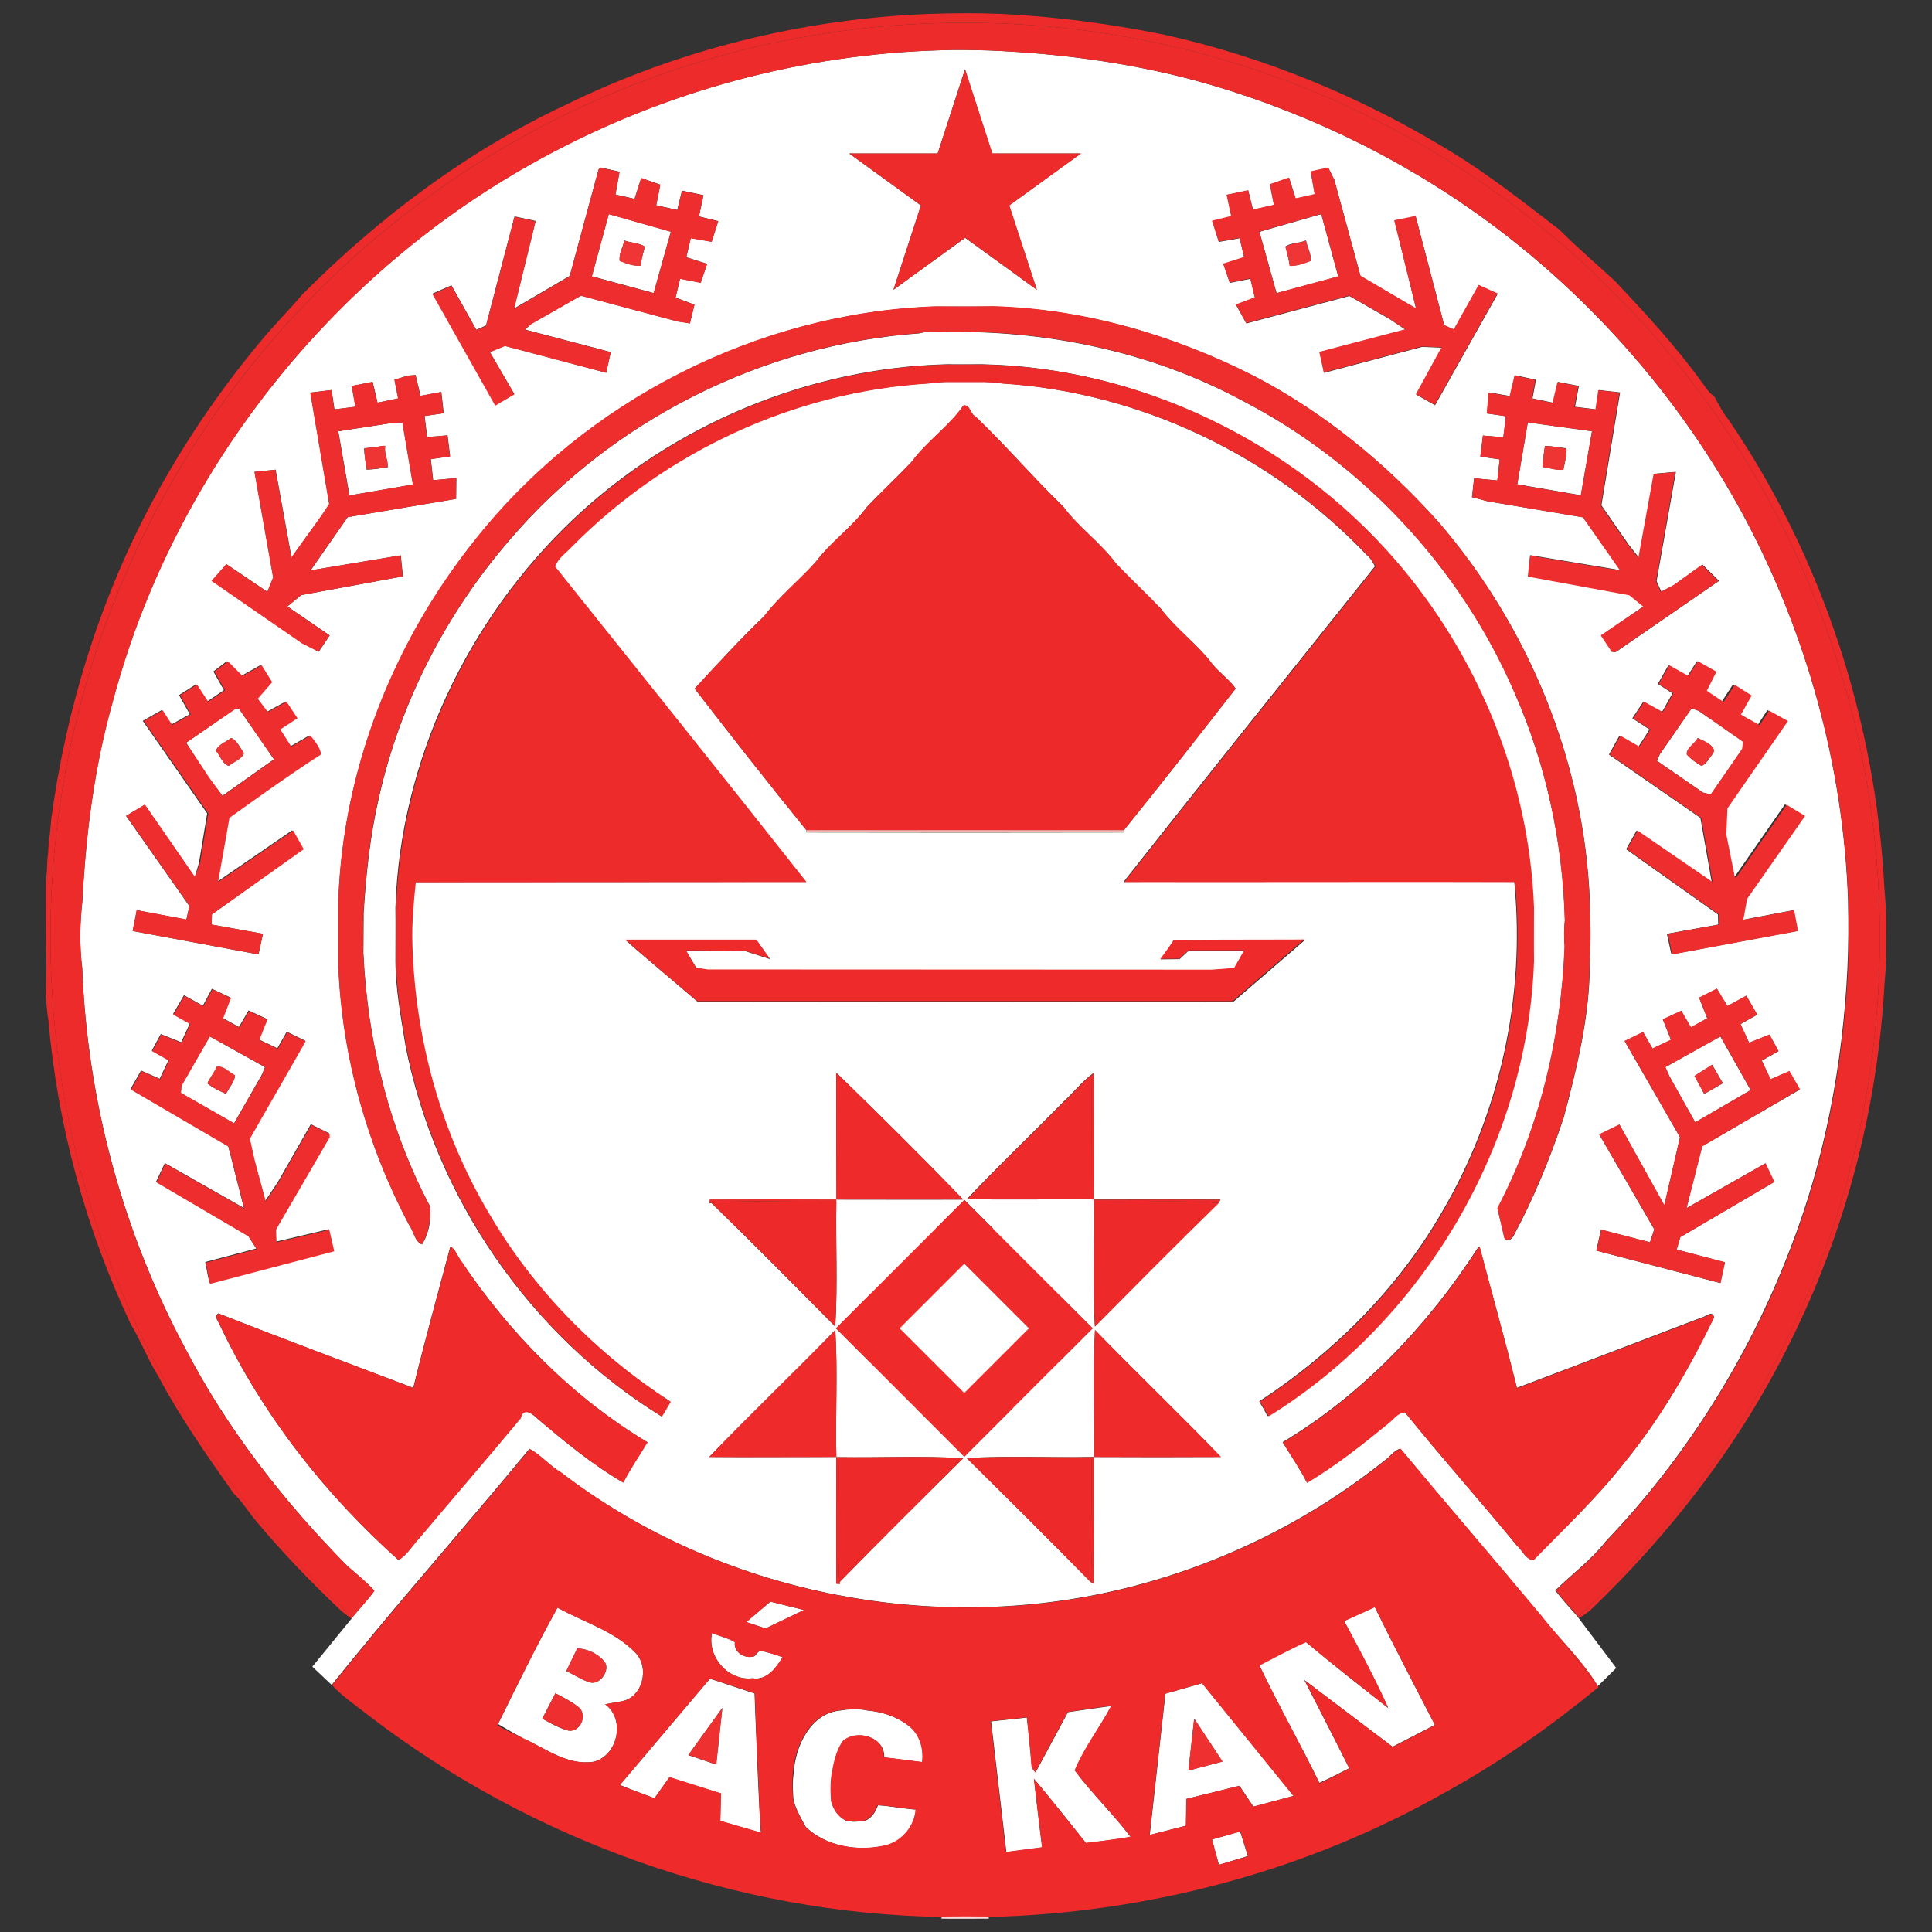 <?xml version="1.0" encoding="utf-8"?>
<!-- Generator: Adobe Illustrator 24.2.0, SVG Export Plug-In . SVG Version: 6.00 Build 0)  -->
<svg version="1.1" id="Layer_1" xmlns="http://www.w3.org/2000/svg" xmlns:xlink="http://www.w3.org/1999/xlink" x="0px" y="0px"
	 viewBox="0 0 900 900" style="enable-background:new 0 0 900 900;" xml:space="preserve">
<rect x="0" y="0" width="900" height="900" fill="#333333" stroke="none"/>
<style type="text/css">
	.st0{fill:none;}
	.st1{fill:#FFFFFF;}
	.st2{fill:#EE2B2B;}
	.st3{fill:#EE2E2E;}
	.st4{fill:#EF3535;}
	.st5{fill:#EE2D2D;}
	.st6{fill:#EE2929;}
	.st7{fill:#EF3434;}
	.st8{fill:#EF3333;}
	.st9{fill:#F9B2B2;}
	.st10{fill:#EE2A2A;}
	.st11{fill:#EF3232;}
	.st12{fill:#EF3131;}
	.st13{fill:#EF2F2F;}
	.st14{fill:#EF3030;}
	.st15{fill:#FCDADA;}
</style>
<g>
	<path class="st0" d="M164.3,753.2C164.3,753.2,164.3,753.2,164.3,753.2l0.4,0.4C164.6,753.5,164.5,753.4,164.3,753.2z"/>
	<path class="st0" d="M725.7,761.2c-0.1,0.1-0.2,0.2-0.3,0.3c0,0,0,0,0,0L725.7,761.2z"/>
	<path class="st0" d="M288.6,831.6l16.1,6.1l0.1-0.2c-5.4-2-10.8-4-16.1-6.2L288.6,831.6z"/>
	<path class="st0" d="M735,753.1C735,753.1,735,753.1,735,753.1c-0.1,0.1-0.2,0.2-0.4,0.3L735,753.1z"/>
	<path class="st0" d="M231.7,803.7c3.7,2.4,7.9,3.9,11.8,6c-3.9-2.1-7.7-4.3-11.5-6.6C231.9,803.3,231.8,803.5,231.7,803.7z"/>
	<path class="st0" d="M173.4,761.1l0.4,0.3l-1.6,2c0.5-0.7,1.1-1.3,1.6-2C173.6,761.4,173.5,761.2,173.4,761.1z"/>
	<path class="st1" d="M369.6,837.8c0.5,3.9,3.5,9.1,5.8,13.3c9.7,9.2,24.5,11.5,37.2,8.6c7.7-1.9,13.5-8.8,14.1-16.7
		c-5.9-0.4-11.8-1.7-17.7-2c-1.1,3-2.9,6-6,7.2c-3.4,0.4-5.6,0.7-8.6,0c-3.7-1.5-6.1-5.2-7.1-9c-0.2-3.6-0.4-7.9,0.1-11.6
		c1-5.8,1.9-11.8,5.5-16.6c6.5-5.6,19.5-1.8,19,7.7c5.9,0.6,11.8,1.5,17.8,2.2c0.6-5.8-0.8-11.7-5.1-15.9c-5.7-5-13.3-7.6-20.8-8.2
		c-5.2-1.3-12,0-12,0c-13.9,1-21.4,16.5-22,29C368.9,830.2,369.6,837.8,369.6,837.8z"/>
	<path class="st1" d="M103.6,370.7l24-17L111.2,330l-1.4,0L86.7,346l10.5,16.2L103.6,370.7z M107.6,343.8c2.6,0.7,4.3,4.7,6,7
		c-0.9,3-4.9,4-7,6c-3-0.9-4.1-4.9-6-7C101.5,346.8,105.4,345.7,107.6,343.8z"/>
	<path class="st1" d="M350.6,781.8c6.6,1.2,11-5,14-9.8c-3.2-1.3-6.6-2.2-10-3c-1.5,0-2.1,1.8-3.3,2.6c-4.3,1.3-9.6-1.9-8.9-6.6
		c-3.2-2-7.2-2.8-10.7-4.3C329.3,771.8,339.3,783.2,350.6,781.8z"/>
	<path class="st1" d="M335.8,835.5l-0.3,12.8l19,5.5c-0.7-2.4-3-64.9-3-64.9l-20.8-6.9l-41.9,49.5c5.3,2.2,10.7,4.2,16.1,6.2
		l6.9-9.7L335.8,835.5z M336.5,795.6l-2.9,26.4l-13-4.4L336.5,795.6z"/>
	<polygon class="st1" points="374.5,750 358.9,746.1 347.6,755.6 356.6,758.6 	"/>
	<path class="st1" d="M192.4,225.7l-4.9-28.9l-6.5,0.5l-23.4,3.6l5.2,29.9L192.4,225.7z M175.9,208.2c1.2-0.3,2.3-0.5,3.6-0.4
		c-0.8,3.4,1.4,6.5,1.1,9.9c-3.3,0.5-6.5,1-9.8,1.1c-0.5-3.3-1-6.6-1.2-9.9C171.1,208.7,174.3,208.3,175.9,208.2z"/>
	<path class="st1" d="M123.4,497.1l-25.7-14.3l-13.2,23l-0.3,3.3l24.8,14.2l13.1-22.9L123.4,497.1z M105.3,509.6
		c-3-1.4-6.1-2.8-8.7-4.9c1.2-2.7,3.2-4.9,4.3-7.7c3.3-0.6,5.8,2.6,8.6,4C109.2,504.2,106.6,506.7,105.3,509.6z"/>
	<path class="st1" d="M788,330l-14.8,21.4l-1.3,3l21.4,14.8l3.7,0.9l14.7-21.3l0.3-3.3l-20.6-14.3L788,330z M797.5,351.6
		c-1.4,1.8-2.6,4.3-4.9,5.2c-2.5-1.5-4.9-3.1-6.8-5.3c-0.4-3.1,3.9-5.1,5-7.7C793.1,344.9,801,347.9,797.5,351.6z"/>
	<path class="st1" d="M741.6,200.9l-29.9-4.1l-4.9,28.8l29.6,5.1L741.6,200.9z M728.3,218.7c-3.4,0.5-6.5-0.8-9.7-1.2
		c0-3.3,0.7-6.5,1.1-9.8c3.3,0,6.5,0.8,9.9,1.1C730,212.3,728.8,215.5,728.3,218.7z"/>
	<path class="st1" d="M623.4,128.8l-7.9-29l-1.6,0.4l-27.2,7.8l8,28.6L623.4,128.8z M607.8,112.2l0.6-0.2c0.5,3.2,2.6,6.2,2.1,9.5
		c-3.1,1.2-6.3,2.5-9.7,2.2c-0.4-3-1.2-5.9-2-8.9C601.4,113.1,604.9,113.3,607.8,112.2z"/>
	<path class="st1" d="M312.5,107.9l-28.9-8.2l-7.9,29l28.8,7.8L312.5,107.9z M298.4,123.7c-3.4,0.3-6.6-1-9.7-2.2
		c-0.5-3.3,1.6-6.3,2.1-9.5c3.1,1.2,6.8,1,9.6,2.9C299.6,117.8,298.7,120.7,298.4,123.7z"/>
	<path class="st1" d="M775.8,497.1l2,4.5l11.9,21.2l25.8-15l-14.1-25L775.8,497.1z M793.9,509.6l-4.5-8.4l8.2-5.2l5,8.6L793.9,509.6
		z"/>
	<path class="st1" d="M860.9,419.5c-2.2-62.7-19.3-124.8-49.1-180c-27.8-51.3-66.6-96.6-113-132C658.7,76.9,613,54,564.6,39.7
		c-33.7-9.9-68.7-14.7-103.8-16.2c-8-0.2-15.2-0.4-22.5-0.1c-64.7,1.8-129,19.2-185.8,50.2c-97.2,52.7-171.6,146.2-200,253.2
		C44,357,40,388.3,38.4,419.5C37.2,430,37,440.6,38.3,451c2.4,61.9,19,123.2,48.3,177.7c19.5,37.3,45.7,70.8,75.2,100.8
		c4.3,3.7,8.7,7.3,12.6,11.5c-3,4.3-6.8,8.1-10.1,12.2c0.1,0.1,0.3,0.2,0.4,0.4l-0.4-0.3c-0.2,0.3-0.4,0.5-0.6,0.8c0,0,0,0,0,0
		l-18.2,22.3l9,8.5c5.8-7.2,11.6-14.3,17.5-21.4l1.6-2l-0.4-0.3c0.1,0.1,0.3,0.2,0.4,0.3c24.1-29,49-57.5,73-86.6
		c5.4,2.9,9.4,7.9,14.7,11c70.7,54.1,165.5,74.6,252.5,56.3c47.5-10,92.7-31.2,130.7-61.5c2.8-1.8,4.6-4.9,7.8-5.9
		c21.6,26,43.8,51.7,65.4,77.6c2.4,3.1,4.9,6,7.5,9c0.1-0.1,0.2-0.2,0.3-0.3l-0.3,0.3c6.8,7.8,13.9,15.5,19.1,24.1l8.6-8.5l-18.1-24
		c0,0,0,0,0,0l-0.4,0.3c0.1-0.1,0.2-0.2,0.4-0.3c-3.5-4-7.1-7.9-10.3-12.1c7.7-7.7,16.7-14.1,23.4-22.8c37.3-39,66.6-85.7,85.9-136
		c16.3-41.8,24.6-86.4,26.8-131.1C861.1,440.6,861.1,429.9,860.9,419.5z M703.5,184.5l2.3-9.7l9.7,2.1l-1.6,8.7l9.6,2l2.3-9.7
		l9.7,1.9l-1.8,9.7l9.8,1.2l1.3-9l9.9,1.1l-8.7,52.6l12.7,18.3l4.8,6.1l7.1-39.1l10.1-0.9l-9,50.9l2.2,4.9l5.8-3l13.4-9.6l7.7,7.6
		l-48,33.1l-1.7-0.1l-5.1-7.7l19.7-13.5l-6.5-5.3l-47.3-8.7l1-9.8l42,7L737.4,241l-44.5-7.5l-7.2-1.9l1-8.8l10.8,1l1.1-9.8l-9-1.3
		l1.2-9.8l9.5,0.8l1.2-9.8l-8.9-1.3l1.1-9.8L703.5,184.5z M571.5,90.8l10-2.1l2.2,9l9.8-2.2l-1.9-9.6l8.9-3.1l3.1,9.7l8.9-2
		L610.6,80l8.2-1.8l2.8,5.6l12.2,44.8l25.9,15.2l-10.1-41l9.9-2l13.3,50.8l4.5,2l11.6-20.7l8.8,4l-29.2,51.9l-8.8-5l11.9-21.8
		l-9.1-0.4l-45.7,12.1l-2.1-9.6l40-10.5l-7.1-4.8l-19-10.9l-48,12.8l-4.8-8.7l8.8-3.3l-2.1-8.8l-9.6,1.9l-3-8.8l9.7-3.1l-2.1-8.9
		l-9.7,1.7l-3-9.6l8.9-2.2L571.5,90.8z M584.8,175.5c32.2,16.9,60.6,40.2,84.9,67.2c42.4,49,68.4,112.2,70.9,177.1
		c0.4,9.9,0.5,19.9,0,30c-0.2,24.2-6,47.8-12.2,71c-6.3,18.8-13.8,37.2-23.2,54.7c-0.8,1.7-3.3,3.6-4.4,1.1
		c-1.1-4.6-2.1-9.2-3.2-13.7c19.6-37.5,29.6-79.6,31.3-121.8c-0.4-4.2-0.4-8.4,0.1-12.6c-1-36.3-8.8-72.4-23.4-105.7
		c-24.9-57.9-70.3-106.7-126.2-135.8c-43.2-23.4-92.9-33.5-141.8-32.3c-3.2,0-6.3-0.3-9.3,0.6c-72.8,5.2-142.9,40.3-190.4,95.7
		c-29.9,34.4-51.4,76.1-61.4,120.7c-4.1,17.7-6,35.8-7.1,53.8l-0.1,18.6c1.9,40.9,11.9,81.7,31.1,118c0.5,5.9-0.5,12.5-3.8,17.6
		c-3.4-1.3-3.9-6.2-5.9-8.9c-19.6-36.9-31.2-78.2-33-120c0-10.7,0-21.3,0-32c2.2-60.7,25.8-120,63.7-167.3
		c51.3-64.7,131.6-105.8,214.3-108.7c9,0,18,0,27,0C505.2,143.9,547,156.2,584.8,175.5z M436.8,71.5l12.7-39.2l12.7,39.2h41.3
		l-33.4,24.2L483,135l-33.4-24.2L416.2,135L429,95.7l-33.4-24.2H436.8z M210.3,132.9l11.6,20.7l4.5-2l13.3-50.8l9.8,2.1l-10,40.8
		l25.9-15.2L278.8,79l0.9-1l8.9,2l-1.9,10.6l8.9,2l3.1-9.7l8.9,3.1l-1.9,9.6l9.8,2.2l2.2-9l10,2.1l-2.1,9.9l9,2.2l-3.1,9.6l-9.7-1.7
		l-2.1,8.9l9.7,3.1l-3,8.8l-9.6-1.9l-2.1,8.8l8.8,3.3l-2.1,8.7l-5.8-0.9l-45-12l-23,13.1l-3.1,2.7l40,10.5l-2.1,9.6l-47.2-12.5
		l-7,2.9l11.4,19.6l-8.8,5l-29.2-51.9L210.3,132.9z M105.5,262.8l19.1,12.9l2.7-6.7l-8.7-49.2l9.8-1l7.4,40.9l14.1-19.6l3.5-5.3
		l-8.8-51.9l9.9-1.2l1.3,9l9.8-1.2l-1.7-9.7l9.7-1.9l2.3,9.7l9.6-2l-1.7-8.7l6.2-1.9l3.6-0.3l2.3,9.7l9.7-1.8l1.1,9.9l-8.9,1.3
		l1.2,9.8l9.5-0.8l1.2,9.8l-9,1.3l1.1,9.8l10.8-1l-0.1,9.7l-50.5,8.5l-17.3,24.8l42-7l1,9.8l-47.3,8.7l-6.5,5.3l19.7,13.5l-5.1,7.6
		l-7.7-4l-42-29L105.5,262.8z M66.5,335.8l8.8-5l4.4,6.8l8.7-4.9l-5-8.9l7.9-5l5.2,8l7.8-5.3l-4.9-8.7l6.3-4.8l6.8,6.8l8.9-5
		l4.9,7.9l-6.7,7.7l4.7,6.2l8.7-4.8l5.1,7.7l-8,5.2l5.1,8l8.9-5.1c0,0,4.9,5.5,4.9,8.8c-14.6,9.2-42.6,29.5-42.6,29.5l-5.3,29.9
		l35-24l4.9,8.7L98.7,426l-0.1,4.7l23.9,4.3l-2.1,9.6l-58.6-10.9l1.9-9.7l23.1,4.4l1.4-6.3l-29.5-42l8.7-5.2l23.3,33.7l2-6.7l3.8-23
		L66.5,335.8z M95.6,587.9l23.8-6.3l-3.8-5.9l-42.9-25.2l4.1-8.7l36.8,20.9l-7.3-28.8l-45.5-26.6l4.9-8.6l8.7,3.8l4.1-8.7l-7.8-4.4
		l4.2-7.7l9.5,3.8l4-8.7l-7.8-4.4l5.1-8.8l8.8,4.9l4.2-7.9l8.7,4.1l-3.7,9.5l7.6,4.2l4.5-7.7l8.6,4l-3.8,9.5l8.6,4.1l4.4-7.7
		l8.6,4.2l-26,45.4l2.3,10.3l5.1,18.9l5.9-8.9l15.3-26.8l8.5,4.2l0.1,1.6l-25,43l0.2,5.9l24.6-5.8l2.2,9.8l-57.9,15.2L95.6,587.9z
		 M290.3,690.6c-14.4-8.3-27.2-19-39.9-29.7c-2-2-6.6-5.9-7.9-0.3c-15.7,18.9-31.8,37.5-47.6,56.3c-3,3.3-5.4,7.4-9.3,9.8
		c-34.2-30.6-63.2-67.4-83-109c-0.5-1.8-3.3-4.3-0.9-5.9c30.1,11.9,60.5,23.2,90.8,34.7c5.4-22.1,11.5-44,17.3-65.9
		c2.5,1.5,3.3,4.6,5,6.8c22.6,33.7,51.8,63.4,86.7,84.4C297.8,678.1,293.6,684.1,290.3,690.6z M391.1,737l0.2,0.8
		c-0.4,0-1.3-0.1-1.7-0.1c-0.1-19.7-0.1-39.3,0-59c-19.7,0-39.4,0.1-59.2,0c19.2-20,39.3-39.2,58.7-59.1c1.2,19.7,0,39.5,0.5,59.2
		l1,0c19.4,0.3,38.8-0.7,58.1,0.5C429.4,698.4,410.1,717.5,391.1,737z M389.6,499.8c0.3,0.2,0.7,0.7,1,0.9
		c19.6,19,39.1,38.4,58.1,58.1c-19.4,0.1-38.7,0-58.1,0l-1,0l0,1c-0.3,19.4,0.7,38.8-0.5,58.2c-19.1-19.3-38.3-38.7-57.7-57.6
		l-0.8,0.2c0-0.4,0.1-1.3,0.1-1.7c19.7-0.1,39.3-0.1,59,0C389.6,539.1,389.5,519.4,389.6,499.8z M568.5,558.8
		c-0.2,0.4-0.6,1.2-0.8,1.5c-19.5,19-38.6,38.3-57.7,57.6c-1.1-19.4-0.1-38.8-0.5-58.2l-0.1-1l-1,0c-19.3,0-38.7,0.1-58.1,0
		c14.7-15.6,30.3-30.4,45.3-45.7c4.4-4,8-8.7,12.7-12.3c0.3-0.2,0.8-0.7,1-0.9c0,19.7,0.1,39.3,0,59
		C529.2,558.8,548.9,558.7,568.5,558.8z M509,618.8l-15.5,15.5v-31L509,618.8z M462.8,572.5h-27l13.5-13.5L462.8,572.5z
		 M389.5,618.8l15.9-15.9v31.8L389.5,618.8z M426.7,655.9h45.2l-22.6,22.6L426.7,655.9z M509.6,678.7c0,19.7,0.1,39.3-0.1,59
		c-0.4-0.2-1.1-0.6-1.5-0.8c-19-19.4-38.3-38.6-57.7-57.7c19.3-1.1,38.8-0.1,58.2-0.5L509.6,678.7c0.3-19.7-0.7-39.4,0.5-59.1
		c19.3,19.9,39.4,39.1,58.6,59.1C549,678.8,529.3,678.8,509.6,678.7z M324.9,466.6l-28.7-24.4l-4.8-4.3l61,0l6.3,8.9l-11.5-3.7
		l-27.6-0.2l4.8,8.1l5.3,0.8l235,0.1l10.3-0.8l4.7-8.2l-26,0l-4.2,3.9l-8.9,0.1c0,0,4.5-5.7,6.2-8.8c20.3-0.3,61-0.1,61-0.1
		l-33.4,28.8L324.9,466.6z M323.6,320.8c10.4-11.3,21.1-23,32.3-33.7c7.1-9.2,16.2-16.5,23.9-25.1c7.1-9.5,17.1-16.4,24.1-25.9
		c6.8-7.2,14.1-13.9,20.9-21.1c7-9.5,17.3-16.3,24-26.1c3.1-0.6,3.2,4,5.6,5.1c14.2,13.5,26.8,28.4,40.9,42
		c7.2,9.7,17.4,16.8,24.6,26.5c6.8,7.2,14.1,13.9,20.9,21.1c6.7,8.9,15.8,15.6,22.8,24.2c3.3,4.9,8.8,8.2,12,13
		c-17.2,22-34.7,44.5-52.1,66l0.1,1c-49.3,0.1-98.7,0.1-148,0l0.1-1C358.2,365.2,340.6,342.9,323.6,320.8z M586.6,652.8
		c34.4-22.5,64.4-52.3,85-88c27-45.8,38.9-100.2,33.9-153l-0.1-1c-60.7-0.1-121.3,0-182,0c38.8-49.2,78-98.1,117.1-147
		c-1-1.9-2.1-3.9-3.8-5.2c-44.2-46.6-105.9-76-170-80c-3.8-0.6-7.5-0.8-11.3-0.7c-4,0-8,0-12,0c-3.8-0.1-7.5,0.2-11.3,0.7
		c-62.2,3.8-122.3,31.8-166,76c-2.7,3-6.4,5.3-7.8,9.2c39.1,48.9,78.3,97.8,117.1,147c-60.7,0.1-121.3,0-182,0.1l-0.1,0.9
		c-0.8,6.7-1.8,18.2-1.5,27c1.1,44,13,88,35.5,126c20.7,35.6,50.3,65.8,84.9,88.1c-1.3,2.3-2.8,4.6-4.1,6.9
		c-61.3-37.9-105.4-102-119.2-172.7c-2.1-13-4.6-26.1-4.7-39.3c0-8.3,0.1-16.7,0-25c2.2-68.2,33.6-134.4,83-181.1
		c46.7-44,109.8-70.5,174.1-72c5.3,0.1,10.7,0,16,0c73.1,1.4,144.4,35.9,192.2,90.8c39,44.8,62.6,102.8,64.8,162.2
		c0,8.3-0.1,16.7,0,25c-3.1,85.3-51.3,167.3-123.9,212C589.4,657.4,587.9,655.2,586.6,652.8z M756.9,681.1
		c-12.8,16.4-27.9,30.7-42.6,45.5c-3.5,0-5.4-4.8-7.8-6.8c-17.2-20.8-35.1-41-52.1-62c-3.2,0-5.3,3.3-7.7,5.1
		c-12,10-24.5,19.7-37.9,27.7c-3.3-6.5-7.5-12.5-11.3-18.8c37.2-22.3,67.7-54.5,91.1-90.8l0.6-0.4c5.8,22,12,43.8,17.4,65.9
		c28.7-10.8,57.3-21.8,85.9-32.7c2-0.3,5.3-3.7,5.9-0.2C787,637.5,773.6,660.5,756.9,681.1z M792.9,534l-7.3,28.8l36.8-20.9l4.1,8.7
		l-43.8,25.7l-1.7,5.8l22.5,5.9l-2.1,9.7l-57.8-15.1l2.2-9.8l22.8,5.9l2-6L745,528.5l9.4-4.6l20.9,37.6l7.3-31.7l-25.8-44.8l8.6-4.2
		l4.4,7.7l8.6-4.1l-3.8-9.5l8.6-4l4.5,7.7l7.6-4.2l-3.8-9.6l8.3-4.2l4.9,8.1l8.8-4.8l5.1,8.8l-7.8,4.4l4,8.7l9.5-3.8l4.2,7.7
		l-7.8,4.4l4.1,8.7l8.7-3.7l4.9,8.5L792.9,534z M813.5,418.7l-1.8,9.8l23.7-4.5l1.8,9.7l-58.6,10.9l-2.1-9.6l23.9-4.3l-0.1-4.7
		l-42.8-30.4l4.9-8.7l35,24l-5.3-29.9l-42.6-29.5l4.9-8.8l8.9,5.1l5.1-8l-8-5.2l5.1-7.7l8.7,4.8l4.9-8.7l-6.8-4.4l4.9-8.7l8.9,5
		l4.4-6.9l8.7,4.9l-4.9,8.7l7.8,5.2l5.2-8l7.9,5l-5,8.9l8.7,4.9l4.4-6.8l8.8,4.9l-28.2,40.7l-0.5,12.2l4,20l0.7-0.2l23.4-33.7
		l8.6,5.2L813.5,418.7z"/>
	<polygon class="st1" points="564.6,856.9 567.8,868.7 581.3,864.6 577.7,853.2 	"/>
	<path class="st1" d="M485.5,860.6c0,0-2.7-21.3-3.8-31.9c8.3,9.7,24.2,29.9,24.2,29.9s13.9-1.6,20.8-2.9c-8.2-10.7-18-20.2-26-30.9
		c4.4-10.5,11.7-19.9,17-30c-1.3,0-20.2,2.8-20.2,2.8l-15.1,28.1c0,0-1.8-1.8-1.8-2.9c-0.5-7.3-2.2-22.7-2.2-22.7l-16.7,1.8
		l7.1,60.9L485.5,860.6z"/>
	<path class="st1" d="M276.5,820.7c11.3-2.8,15-19.8,5.4-26.8c1.6-0.3,6.7-1.2,6.7-1.2c10.5-1.1,14.3-15.3,7.6-22.6
		c-9.8-10.3-24.3-14.4-36.5-21.2c-9.8,17.7-18.7,36-27.7,54.2c3.8,2.3,7.6,4.4,11.5,6.6c0,0,0.1,0,0.1,0.1
		C254.2,814.4,264.2,822.6,276.5,820.7z M268.9,767.9c4.7,0.1,9.7,2.5,12.6,6.1c3.1,3.7-1.9,11.2-6.8,9.7c-3.9-1.2-7.2-3.6-10.9-5.2
		C265.4,775,267.2,771.5,268.9,767.9z M258.7,788.8c0,0,7.9,3.8,11.1,6.7c4.3,4-0.3,12.8-6.3,10.3c-3.8-1-10.9-5.2-10.9-5.2
		L258.7,788.8z"/>
	<path class="st1" d="M552.7,838l24.7-6.1l6.5,9.7l18.7-5l-42.6-52.5l-17.1,4.9l-7.3,65.8l16.9-4.3L552.7,838z M556.3,800.6l13.2,20
		l-15.9,4.2L556.3,800.6z"/>
	<path class="st1" d="M628.5,823.7c-6.9-13.8-20.9-41.1-20.9-41.1l41.1,31.1l19.7-10.2c0,0-19-36.4-28-54.9l-14.3,6.5
		c0,0,14.9,27.4,20.5,40.5c-12.9-10.1-25.8-20.2-38.3-30.7c-7.4,3.2-14.5,7.1-21.7,10.7c8.8,18.6,19,36.4,28,54.9
		C619.3,828.4,623.9,826.1,628.5,823.7z"/>
	<path class="st2" d="M877.8,413.5c-4-77.3-28.7-153.6-72.4-217.7c-2.7-3.4-4.8-7.3-6.8-11.1c-2.7-1.7-4.2-4.6-6.1-7
		c-12.1-16.7-26.1-31.8-40.2-46.8c-8.7-8-17.7-15.7-26-24C710.1,94.5,694,81.7,676.5,71c-41.3-25.4-86.7-44.3-134-54.8
		c-24.9-5.1-50.2-8.4-75.6-9.7c-11.7-0.5-23.1-0.4-34.5,0C374,8.8,316,23.1,263.6,48.8c-45.9,21.5-87,52.5-122.7,88.3
		c-6.6,7.8-13.9,15-20.3,22.9c-19.2,23.1-36,48.1-50.2,74.7c-24.3,45.7-39.7,96-46.6,147.3c-0.2,3.5-0.6,7.1-1.1,10.6
		c-0.1,1.7-0.2,3.4-0.3,5.1c-0.4,2.7-0.4,4.3-0.5,7.1c-0.1,1.7-0.4,5.1-0.5,6.7c-0.1,2.9,0,27.6,0.2,37.2c0,5.1-0.1,10.1-0.2,15.2
		c0.2,3.8,0.6,8.3,1.1,10.9c4.2,49,17.3,97.3,38.3,141.8c4.8,8,8.1,16.8,13.1,24.8c10.1,19,22.5,36.6,34.8,54.1
		c4.1,3.9,7.1,8.9,10.8,13.3c12.4,14.8,25.8,28.7,39.9,42c1.5,1,2.8,2.2,4.3,3.2l0.6-0.8l0,0c0,0,0,0,0,0
		c-86.5-78-140.8-190.9-140.8-316.5c0-235.3,190.8-426.1,426.1-426.1s426.1,190.8,426.1,426.1c0,125.5-54.3,238.3-140.6,316.3
		c0,0,0,0,0,0l0,0l0,0c0.2,0.2,0.4,0.4,0.6,0.7c1.6-1,3.2-2.1,4.8-3.3c37.7-36,70.1-77.9,93.2-124.7c26-52.1,41.1-109.6,44.2-167.8
		c0.9-9.5,0.6-13.1,0.7-22C878.8,429.1,878.8,425.2,877.8,413.5z"/>
	<path class="st2" d="M735,753.1C735,753.1,735,753.1,735,753.1L735,753.1L735,753.1z"/>
	<path class="st2" d="M164.3,753.2L164.3,753.2l-0.6,0.7c0,0,0,0,0,0C163.9,753.7,164.1,753.5,164.3,753.2z"/>
	<path class="st2" d="M161.8,729.5c-29.5-29.9-55.8-63.4-75.2-100.8C57.2,574.2,40.6,512.9,38.3,451c-1.3-10.4-1.1-21.1,0.1-31.5
		C40,388.3,44,357,52.6,326.8c28.3-107,102.7-200.5,200-253.2c56.8-31,121.1-48.4,185.8-50.2c7.3-0.3,14.5-0.1,22.5,0.1
		c35.1,1.5,70.1,6.3,103.8,16.2C613,54,658.7,76.9,698.9,107.5c46.4,35.4,85.1,80.7,113,132c29.7,55.2,46.9,117.3,49.1,180
		c0.2,10.4,0.2,21.1-0.1,31.5c-2.2,44.7-10.5,89.3-26.8,131.1c-19.3,50.4-48.7,97-85.9,136c-6.7,8.7-15.7,15.1-23.4,22.8
		c3.2,4.2,6.8,8.1,10.3,12.1c86.4-78,140.6-190.8,140.6-316.3c0-235.3-190.8-426.1-426.1-426.1S23.5,201.5,23.5,436.8
		c0,125.6,54.4,238.5,140.8,316.5c3.3-4.1,7.1-7.9,10.1-12.2C170.6,736.8,166.1,733.2,161.8,729.5z"/>
	<path class="st2" d="M714.6,447.8c-0.1-8.3,0-16.7,0-25c-2.2-59.4-25.9-117.4-64.8-162.2c-47.8-55-119.1-89.4-192.2-90.8
		c-5.3,0-10.7,0.1-16,0c-64.3,1.5-127.3,27.9-174.1,72c-49.4,46.6-80.7,112.9-83,181.1c0.1,8.3,0,16.7,0,25
		c0.1,13.2,2.6,26.3,4.7,39.3c13.8,70.7,57.9,134.8,119.2,172.7c1.3-2.3,2.8-4.6,4.1-6.9c-34.6-22.3-64.2-52.5-84.9-88.1
		c-22.5-38-34.4-82-35.5-126c-0.3-8.8,0.8-20.3,1.5-27l0.1-0.9c60.7-0.1,121.3,0,182-0.1c-38.8-49.2-78-98.1-117.1-147
		c1.4-3.9,5.1-6.3,7.8-9.2c43.7-44.3,103.8-72.3,166-76c3.7-0.5,7.5-0.8,11.3-0.7c4,0,8,0,12,0c3.8-0.1,7.5,0.2,11.3,0.7
		c64.1,4,125.9,33.4,170,80c1.7,1.4,2.8,3.3,3.8,5.2c-39.1,48.9-78.3,97.8-117.1,147c60.7,0.1,121.3-0.1,182,0l0.1,1
		c5,52.8-6.9,107.3-33.9,153c-20.6,35.8-50.6,65.6-85,88c1.3,2.3,2.8,4.6,4.1,6.9C663.3,615.1,711.6,533,714.6,447.8z"/>
	<path class="st3" d="M239.6,183.7l-11.4-19.6l7-2.9l47.2,12.5l2.1-9.6l-40-10.5l3.1-2.7l23-13.1l45,12l5.8,0.9l2.1-8.7l-8.8-3.3
		l2.1-8.8l9.6,1.9l3-8.8l-9.7-3.1l2.1-8.9l9.7,1.7l3.1-9.6l-9-2.2l2.1-9.9l-10-2.1l-2.2,9l-9.8-2.2l1.9-9.6l-8.9-3.1l-3.1,9.7
		l-8.9-2l1.9-10.6l-8.9-2l-0.9,1l-13.4,49.6l-25.9,15.2l10-40.8l-9.8-2.1l-13.3,50.8l-4.5,2l-11.6-20.7l-8.8,4l29.2,51.9
		L239.6,183.7z M283.6,99.8l28.9,8.2l-8,28.6l-28.8-7.8L283.6,99.8z"/>
	<path class="st3" d="M567.7,112.5l9.7-1.7l2.1,8.9l-9.7,3.1l3,8.8l9.6-1.9l2.1,8.8l-8.8,3.3l4.8,8.7l48-12.8l19,10.9l7.1,4.8
		l-40,10.5l2.1,9.6l45.7-12.1l9.1,0.4l-11.9,21.8l8.8,5l29.2-51.9l-8.8-4l-11.6,20.7l-4.5-2l-13.3-50.8l-9.9,2l10.1,41l-25.9-15.2
		l-12.2-44.8l-2.8-5.6l-8.2,1.8l1.9,10.6l-8.9,2l-3.1-9.7l-8.9,3.1l1.9,9.6l-9.8,2.2l-2.2-9l-10,2.1l2.1,9.9l-8.9,2.2L567.7,112.5z
		 M613.9,100.1l1.6-0.4l7.9,29l-28.8,7.8l-8-28.6L613.9,100.1z"/>
	<path class="st3" d="M148.4,303.6l5.1-7.6l-19.7-13.5l6.5-5.3l47.3-8.7l-1-9.8l-42,7l17.3-24.8l50.5-8.5l0.1-9.7l-10.8,1l-1.1-9.8
		l9-1.3l-1.2-9.8l-9.5,0.8l-1.2-9.8l8.9-1.3l-1.1-9.9l-9.7,1.8l-2.3-9.7l-3.6,0.3l-6.2,1.9l1.7,8.7l-9.6,2l-2.3-9.7l-9.7,1.9
		l1.7,9.7l-9.8,1.2l-1.3-9l-9.9,1.2l8.8,51.9l-3.5,5.3l-14.1,19.6l-7.4-40.9l-9.8,1l8.7,49.2l-2.7,6.7l-19.1-12.9l-6.9,7.8l42,29
		L148.4,303.6z M180.9,197.3l6.5-0.5l4.9,28.9l-29.6,5.1l-5.2-29.9L180.9,197.3z"/>
	<path class="st3" d="M692.6,192.6l8.9,1.3l-1.2,9.8l-9.5-0.8l-1.2,9.8l9,1.3l-1.1,9.8l-10.8-1l-1,8.8l7.2,1.9l44.5,7.5l17.3,24.8
		l-42-7l-1,9.8l47.3,8.7l6.5,5.3L745.7,296l5.1,7.7l1.7,0.1l48-33.1l-7.7-7.6l-13.4,9.6l-5.8,3l-2.2-4.9l9-50.9l-10.1,0.9l-7.1,39.1
		l-4.8-6.1l-12.7-18.3l8.7-52.6l-9.9-1.1l-1.3,9l-9.8-1.2l1.8-9.7l-9.7-1.9l-2.3,9.7l-9.6-2l1.6-8.7l-9.7-2.1l-2.3,9.7l-9.8-1.7
		L692.6,192.6z M711.7,196.8l29.9,4.1l-5.2,29.9l-29.6-5.1L711.7,196.8z"/>
	<path class="st3" d="M90.8,408.5l-23.3-33.7l-8.7,5.2l29.5,42l-1.4,6.3L63.7,424l-1.9,9.7l58.6,10.9l2.1-9.6l-23.9-4.3l0.1-4.7
		l42.8-30.4l-4.9-8.7l-35,24l5.3-29.9c0,0,28-20.3,42.6-29.5c0.1-3.3-4.9-8.8-4.9-8.8l-8.9,5.1l-5.1-8l8-5.2l-5.1-7.7l-8.7,4.8
		l-4.7-6.2l6.7-7.7l-4.9-7.9l-8.9,5l-6.8-6.8l-6.3,4.8l4.9,8.7l-7.8,5.3l-5.2-8l-7.9,5l5,8.9l-8.7,4.9l-4.4-6.8l-8.8,5l30,43
		l-3.8,23L90.8,408.5z M86.7,346l23.2-15.9l1.4,0l16.4,23.7l-24,17l-6.3-8.6L86.7,346z"/>
	<path class="st3" d="M799.6,312.9l-8.7-4.9l-4.4,6.9l-8.9-5l-4.9,8.7l6.8,4.4l-4.9,8.7l-8.7-4.8l-5.1,7.7l8,5.2l-5.1,8l-8.9-5.1
		l-4.9,8.8l42.6,29.5l5.3,29.9l-35-24l-4.9,8.7l42.8,30.4l0.1,4.7l-23.9,4.3l2.1,9.6l58.6-10.9l-1.8-9.7l-23.7,4.5l1.8-9.8l27-38.6
		l-8.6-5.2l-23.4,33.7l-0.7,0.2l-4-20l0.5-12.2l28.2-40.7l-8.8-4.9l-4.4,6.8l-8.7-4.9l5-8.9l-7.9-5l-5.2,8l-7.8-5.2L799.6,312.9z
		 M811.9,345.5l-0.3,3.3l-14.7,21.3l-3.7-0.9l-21.4-14.8l1.3-3L788,330l3.3,1.1L811.9,345.5z"/>
	<path class="st3" d="M153.4,572.9l-24.6,5.8l-0.2-5.9l25-43l-0.1-1.6l-8.5-4.2l-15.3,26.8l-5.9,8.9l-5.1-18.9l-2.3-10.3l26-45.4
		l-8.6-4.2l-4.4,7.7l-8.6-4.1l3.8-9.5l-8.6-4l-4.5,7.7l-7.6-4.2l3.7-9.5l-8.7-4.1l-4.2,7.9l-8.8-4.9l-5.1,8.8l7.8,4.4l-4,8.7
		l-9.5-3.8l-4.2,7.7l7.8,4.4l-4.1,8.7l-8.7-3.8l-4.9,8.6l45.5,26.6l7.3,28.8l-36.8-20.9l-4.1,8.7l42.9,25.2l3.8,5.9l-23.8,6.3l2,9.9
		l57.9-15.2L153.4,572.9z M109.1,523.3l-24.8-14.2l0.3-3.3l13.2-23l25.7,14.3l-1.2,3.3L109.1,523.3z"/>
	<path class="st3" d="M824.8,502.7l-4.1-8.7l7.8-4.4l-4.2-7.7l-9.5,3.8l-4-8.7l7.8-4.4l-5.1-8.8l-8.8,4.8l-4.9-8.1l-8.3,4.2l3.8,9.6
		l-7.6,4.2l-4.5-7.7l-8.6,4l3.8,9.5l-8.6,4.1l-4.4-7.7l-8.6,4.2l25.8,44.8l-7.3,31.7l-20.9-37.6l-9.4,4.6l25.7,44.3l-2,6l-22.8-5.9
		l-2.2,9.8l57.8,15.1l2.1-9.7l-22.5-5.9l1.7-5.8l43.8-25.7l-4.1-8.7l-36.8,20.9l7.3-28.8l45.5-26.6l-4.9-8.5L824.8,502.7z
		 M789.7,522.8l-11.9-21.2l-2-4.5l25.7-14.3l14.1,25L789.7,522.8z"/>
	<path class="st4" d="M288.7,121.6c3.1,1.2,6.2,2.5,9.7,2.2c0.4-3,1.2-5.9,2-8.9c-2.8-1.8-6.5-1.6-9.6-2.9
		C290.3,115.2,288.1,118.2,288.7,121.6z"/>
	<path class="st4" d="M610.5,121.6c0.5-3.3-1.6-6.3-2.1-9.5l-0.6,0.2c-2.9,1.2-6.4,0.9-9,2.7c0.8,2.9,1.6,5.8,2,8.9
		C604.2,124,607.4,122.8,610.5,121.6z"/>
	<path class="st5" d="M435.6,142.7c-82.7,2.9-163.1,44-214.3,108.7c-37.9,47.3-61.4,106.6-63.7,167.3c0,10.7,0,21.3,0,32
		c1.8,41.8,13.4,83.1,33,120c2,2.7,2.5,7.6,5.9,8.9c3.3-5.1,4.3-11.7,3.8-17.6c-19.2-36.3-29.1-77.1-31.1-118
		c-1.5-6-0.5-12.5,0.1-18.6c1.1-18.1,3-36.2,7.1-53.8c10-44.5,31.6-86.2,61.4-120.7c47.6-55.3,117.7-90.5,190.4-95.7
		c3-0.9,6.1-0.7,9.3-0.6c48.9-1.3,98.6,8.9,141.8,32.3c55.9,29.1,101.2,77.9,126.2,135.8c14.7,33.2,22.4,69.4,23.4,105.7
		c1.4,4,0.4,8.4-0.1,12.6c-1.6,42.2-11.6,84.3-31.3,121.8c1.1,4.5,2.2,9.1,3.2,13.7c1.1,2.5,3.6,0.6,4.4-1.1
		c9.4-17.5,16.9-35.9,23.2-54.7c6.2-23.2,12-46.8,12.2-71c0.5-10.1,0.4-20.1,0-30c-2.5-64.8-28.5-128.1-70.9-177.1
		c-24.3-26.9-52.6-50.3-84.9-67.2c-37.8-19.3-79.6-31.6-122.2-32.8C453.6,142.8,444.6,142.8,435.6,142.7z"/>
	<path class="st6" d="M575.6,320.8c-3.3-4.8-8.7-8.1-12-13c-7-8.6-16.1-15.3-22.8-24.2c-6.8-7.2-14-13.9-20.9-21.1
		c-7.2-9.7-17.4-16.8-24.6-26.5c-14.1-13.6-26.8-28.5-40.9-42c-2.4-1.1-2.5-5.7-5.6-5.1c-6.8,9.8-17,16.5-24,26.1
		c-6.8,7.2-14,13.9-20.9,21.1c-7,9.5-17,16.4-24.1,25.9c-7.8,8.5-16.9,15.9-23.9,25.1c-11.2,10.8-21.9,22.4-32.3,33.7
		c17.1,22.1,34.6,44.5,52.1,66c49.3,0,98.5,0,147.8,0C540.9,365.2,558.5,342.8,575.6,320.8z"/>
	<path class="st6" d="M331.4,560.3c19.5,19,38.6,38.3,57.7,57.6c1.1-19.3,0.1-38.8,0.5-58.2C370.2,560.2,350.7,558.9,331.4,560.3z"
		/>
	<path class="st6" d="M509.6,559.8c0.3,19.4-0.7,38.8,0.5,58.2c19.1-19.3,38.2-38.6,57.7-57.6C548.4,559,529,560.2,509.6,559.8z"/>
	<path class="st6" d="M390.6,678.8c0.4,19.4-0.9,38.9,0.5,58.2c19-19.4,38.3-38.6,57.6-57.7C429.4,678.1,410,679.1,390.6,678.8z"/>
	<path class="st6" d="M508.6,678.8c-19.4,0.3-38.9-0.7-58.2,0.5c19.3,19.1,38.6,38.3,57.7,57.7C509.4,717.7,508.1,698.1,508.6,678.8
		z"/>
	<path class="st7" d="M180.6,217.6c0.3-3.4-1.8-6.4-1.1-9.9c-1.2-0.1-2.4,0.1-3.6,0.4c-1.6,0.2-4.8,0.5-6.3,0.7
		c0.2,3.3,0.7,6.6,1.2,9.9C174,218.6,177.3,218.1,180.6,217.6z"/>
	<path class="st7" d="M719.7,207.8c-0.4,3.2-1.1,6.5-1.1,9.8c3.3,0.4,6.3,1.7,9.7,1.2c0.5-3.3,1.7-6.5,1.2-9.8
		C726.2,208.5,723,207.8,719.7,207.8z"/>
	<path class="st8" d="M106.6,356.8c2.2-2,6.1-3,7-6c-1.7-2.3-3.4-6.2-6-7c-2.2,1.8-6.1,3-7,5.9C102.5,351.9,103.6,355.9,106.6,356.8
		z"/>
	<path class="st8" d="M785.8,351.5c1.9,2.1,4.3,3.8,6.8,5.3c2.2-0.9,3.4-3.3,4.9-5.2c3.5-3.7-4.3-6.7-6.7-7.8
		C789.6,346.5,785.3,348.4,785.8,351.5z"/>
	<path class="st9" d="M523.6,387.7l-0.1-1c-49.3,0-98.5,0-147.8,0l-0.1,1C424.9,387.8,474.3,387.8,523.6,387.7z"/>
	<path class="st5" d="M169.2,444.1l0.1-18.6C168.7,431.6,167.7,438,169.2,444.1z"/>
	<path class="st5" d="M729,428.5c-0.5,4.2-0.5,8.4-0.1,12.6C729.4,436.9,730.3,432.5,729,428.5z"/>
	<path class="st10" d="M546.7,437.9c-1.8,3.1-6.2,8.8-6.2,8.8l8.9-0.1l4.2-3.9l26,0l-4.7,8.2l-10.3,0.8l-235-0.1l-5.3-0.8l-4.8-8.1
		l27.6,0.2l11.5,3.7l-6.3-8.9l-61,0l4.8,4.3l28.7,24.4l249.4,0l33.4-28.8C607.7,437.8,567.1,437.6,546.7,437.9z"/>
	<path class="st10" d="M390.6,558.8c19.3,0,38.7,0,58.1,0c-19-19.7-38.5-39-58.1-58.1C390.5,520,390.6,539.4,390.6,558.8z"/>
	<path class="st10" d="M508.6,500.7c-4.7,3.6-8.4,8.4-12.7,12.3c-15,15.3-30.7,30.1-45.3,45.7c19.4,0.1,38.7,0,58.1,0
		C508.6,539.4,508.6,520,508.6,500.7z"/>
	<path class="st10" d="M214.9,587.5c-1.8-2.2-2.5-5.3-5-6.8c-5.9,21.9-11.9,43.8-17.3,65.9c-30.3-11.6-60.6-22.8-90.8-34.7
		c-2.4,1.6,0.4,4.1,0.9,5.9c19.8,41.6,48.8,78.4,83,109c3.9-2.4,6.3-6.5,9.3-9.8c15.8-18.8,31.9-37.4,47.6-56.3
		c1.3-5.6,5.9-1.7,7.9,0.3c12.7,10.7,25.5,21.3,39.9,29.7c3.3-6.5,7.5-12.5,11.3-18.8C266.7,650.9,237.4,621.3,214.9,587.5z"/>
	<path class="st10" d="M756.9,681.1c16.7-20.5,30.1-43.6,41.6-67.3c-0.5-3.5-3.9-0.1-5.9,0.2c-28.6,10.9-57.3,21.9-85.9,32.7
		c-5.5-22.1-11.6-43.9-17.4-65.9l-0.6,0.4c-23.4,36.3-53.9,68.5-91.1,90.8c3.8,6.2,8,12.2,11.3,18.8c13.4-8,25.8-17.8,37.9-27.7
		c2.4-1.8,4.4-5,7.7-5.1c17,21,35,41.1,52.1,62c2.4,2,4.3,6.8,7.8,6.8C729,711.8,744.1,697.5,756.9,681.1z"/>
	<path class="st10" d="M389.1,619.6c-19.3,19.9-39.5,39.1-58.7,59.1c19.7,0.2,39.4,0,59.2,0C389.1,659,390.4,639.2,389.1,619.6z"/>
	<path class="st10" d="M510.1,619.6c-1.2,19.7-0.2,39.4-0.5,59.1c19.7,0.1,39.5,0.1,59.2,0C549.5,658.7,529.4,639.5,510.1,619.6z"/>
	<path class="st10" d="M725.4,761.5l19.1,24.1C739.3,777,732.2,769.3,725.4,761.5L725.4,761.5z"/>
	<path class="st10" d="M154.6,784.8l17.5-21.4C166.2,770.5,160.4,777.6,154.6,784.8z"/>
	<path class="st10" d="M725.4,761.5L725.4,761.5C725.4,761.5,725.4,761.5,725.4,761.5c-2.6-3-5.1-5.9-7.5-9
		c-21.7-26-43.8-51.6-65.4-77.6c-3.3,1-5.1,4.1-7.8,5.9c-38,30.3-83.1,51.4-130.7,61.5c-86.9,18.3-181.8-2.1-252.5-56.3
		c-5.3-3.1-9.3-8.1-14.7-11c-24,29.1-48.9,57.6-73,86.6c-0.5,0.7-1.1,1.3-1.6,2l-17.5,21.4c4.4,5,10.8,9.2,16.3,13.6
		c76.2,58.7,171.5,92.8,267.7,94.4c7.3,0,14.7,0,22,0c74.2-1.8,148.2-21.4,212.8-58.2c25.3-13.9,48.9-30.6,71.2-48.9L725.4,761.5z
		 M608.4,765c12.6,10.5,25.5,20.5,38.3,30.7c-5.5-13.1-20.5-40.5-20.5-40.5l14.3-6.5c9,18.5,28,54.9,28,54.9l-19.7,10.2l-41.1-31.1
		c0,0,14.1,27.3,20.9,41.1c-4.6,2.4-9.3,4.7-13.9,7c-9-18.5-19.1-36.4-28-54.9C593.9,772.2,601,768.3,608.4,765z M564.6,856.9
		l13.2-3.7l3.6,11.5l-13.6,4L564.6,856.9z M542.8,789l17.1-4.9l42.6,52.5l-18.7,5l-6.5-9.7l-24.7,6.1l-0.2,12.5l-16.9,4.3L542.8,789
		z M478.3,800c0,0,1.7,15.4,2.2,22.7c0,1.1,1.8,2.9,1.8,2.9l15.1-28.1c0,0,18.9-2.9,20.2-2.8c-5.4,10.1-12.7,19.5-17,30
		c8,10.7,17.9,20.2,26,30.9c-6.9,1.3-20.8,2.9-20.8,2.9s-16-20.2-24.2-29.9c1.2,10.6,3.8,31.9,3.8,31.9l-16.8,2.2l-7.1-60.9
		L478.3,800z M391.6,796.7c0,0,6.8-1.3,12,0c7.5,0.6,15.1,3.2,20.8,8.2c4.3,4.2,5.8,10,5.1,15.9c-5.9-0.7-11.8-1.6-17.8-2.2
		c0.5-9.5-12.5-13.3-19-7.7c-3.5,4.8-4.5,10.8-5.5,16.6c-0.5,3.8-0.3,8-0.1,11.6c1,3.8,3.4,7.5,7.1,9c3,0.8,5.2,0.4,8.6,0
		c3.1-1.2,4.9-4.2,6-7.2c5.9,0.3,11.8,1.6,17.7,2c-0.6,7.9-6.4,14.8-14.1,16.7c-12.7,2.9-27.5,0.7-37.2-8.6
		c-2.3-4.2-5.3-9.4-5.8-13.3c0,0-0.6-7.6,0-12C370.2,813.3,377.7,797.7,391.6,796.7z M358.9,746.1l15.6,3.9l-17.9,8.6l-8.9-3
		L358.9,746.1z M331.6,760.7c3.5,1.5,7.5,2.3,10.7,4.3c-0.7,4.7,4.6,7.9,8.9,6.6c1.1-0.8,1.8-2.6,3.3-2.6c3.4,0.8,6.7,1.8,10,3
		c-2.9,4.9-7.4,11-14,9.8C339.3,783.2,329.3,771.8,331.6,760.7z M231.7,803.7c0.1-0.2,0.2-0.4,0.3-0.6c9-18.2,17.9-36.5,27.7-54.2
		c12.2,6.8,26.7,10.9,36.5,21.2c6.7,7.3,3,21.5-7.6,22.6c0,0-5.1,0.9-6.7,1.2c9.6,7.1,5.9,24.1-5.4,26.8c-12.3,1.9-22.4-6.3-32.9-11
		c0,0-0.1,0-0.1-0.1C239.6,807.6,235.4,806.1,231.7,803.7z M304.8,837.7l-16.1-6.1l0.2-0.2l41.9-49.5l20.8,6.9c0,0,2.3,62.5,3,64.9
		l-19-5.5l0.3-12.8l-24-7.6l-6.9,9.7L304.8,837.7z"/>
	<path class="st11" d="M100.9,496.9c-1.1,2.8-3,5-4.3,7.7c2.5,2.2,5.6,3.6,8.7,4.9c1.3-2.8,3.9-5.4,4.2-8.6
		C106.7,499.5,104.2,496.3,100.9,496.9z"/>
	<polygon class="st11" points="789.3,501.2 793.9,509.6 802.5,504.6 797.5,496 	"/>
	<path class="st10" d="M390.6,500.7c-0.3-0.2-0.7-0.7-1-0.9c-0.1,19.7,0,39.3,0,59l1,0C390.6,539.4,390.5,520,390.6,500.7z"/>
	<path class="st10" d="M509.6,499.8c-0.3,0.2-0.8,0.7-1,0.9c0.1,19.4,0,38.7,0,58.1l1,0C509.7,539.1,509.6,519.4,509.6,499.8z"/>
	<path class="st10" d="M390.6,678.8l-1,0c-0.1,19.7-0.1,39.3,0,59c0.4,0,1.3,0,1.7,0.1l-0.2-0.8C389.7,717.7,391,698.1,390.6,678.8z
		"/>
	<path class="st10" d="M330.6,558.8c0,0.4,0,1.3-0.1,1.7l0.8-0.2c19.3-1.4,38.8-0.1,58.2-0.5l0-1
		C369.9,558.7,350.3,558.7,330.6,558.8z"/>
	<path class="st10" d="M567.7,560.4c0.2-0.4,0.6-1.2,0.8-1.5c-19.7-0.2-39.3,0-59,0l0.1,1C529,560.2,548.4,559,567.7,560.4z"/>
	<path class="st6" d="M508,736.9c0.4,0.2,1.1,0.6,1.5,0.8c0.2-19.7,0-39.3,0.1-59l-1,0.1C508.1,698.1,509.4,717.7,508,736.9z"/>
	<path class="st12" d="M281.5,774c-2.9-3.6-7.9-6-12.6-6.1c-1.7,3.6-3.5,7-5.1,10.6c3.7,1.6,7,4,10.9,5.2
		C279.5,785.2,284.6,777.7,281.5,774z"/>
	<path class="st13" d="M269.8,795.5c-3.3-2.8-11.1-6.7-11.1-6.7l-6,11.8c0,0,7.1,4.1,10.9,5.2C269.6,808.3,274.2,799.5,269.8,795.5z
		"/>
	<polygon class="st14" points="336.5,795.6 320.7,817.5 333.7,822 	"/>
	<polygon class="st14" points="556.3,800.6 553.6,824.8 569.5,820.6 	"/>
	<path class="st15" d="M438.6,892.8l0,1c7.3,0.1,14.6,0,22,0v-1C453.2,892.7,445.9,892.7,438.6,892.8z"/>
	<polygon class="st2" points="416.2,135 449.6,110.7 483,135 470.2,95.7 503.6,71.5 462.3,71.5 449.6,32.3 436.8,71.5 395.6,71.5 
		429,95.7 	"/>
	<g>
		<path class="st10" d="M449.2,588.7l30.1,30.1l-30.1,30.1l-30.1-30.1L449.2,588.7 M449.2,559l-59.8,59.8l59.8,59.8l59.8-59.8
			L449.2,559L449.2,559z"/>
	</g>
</g>
</svg>
